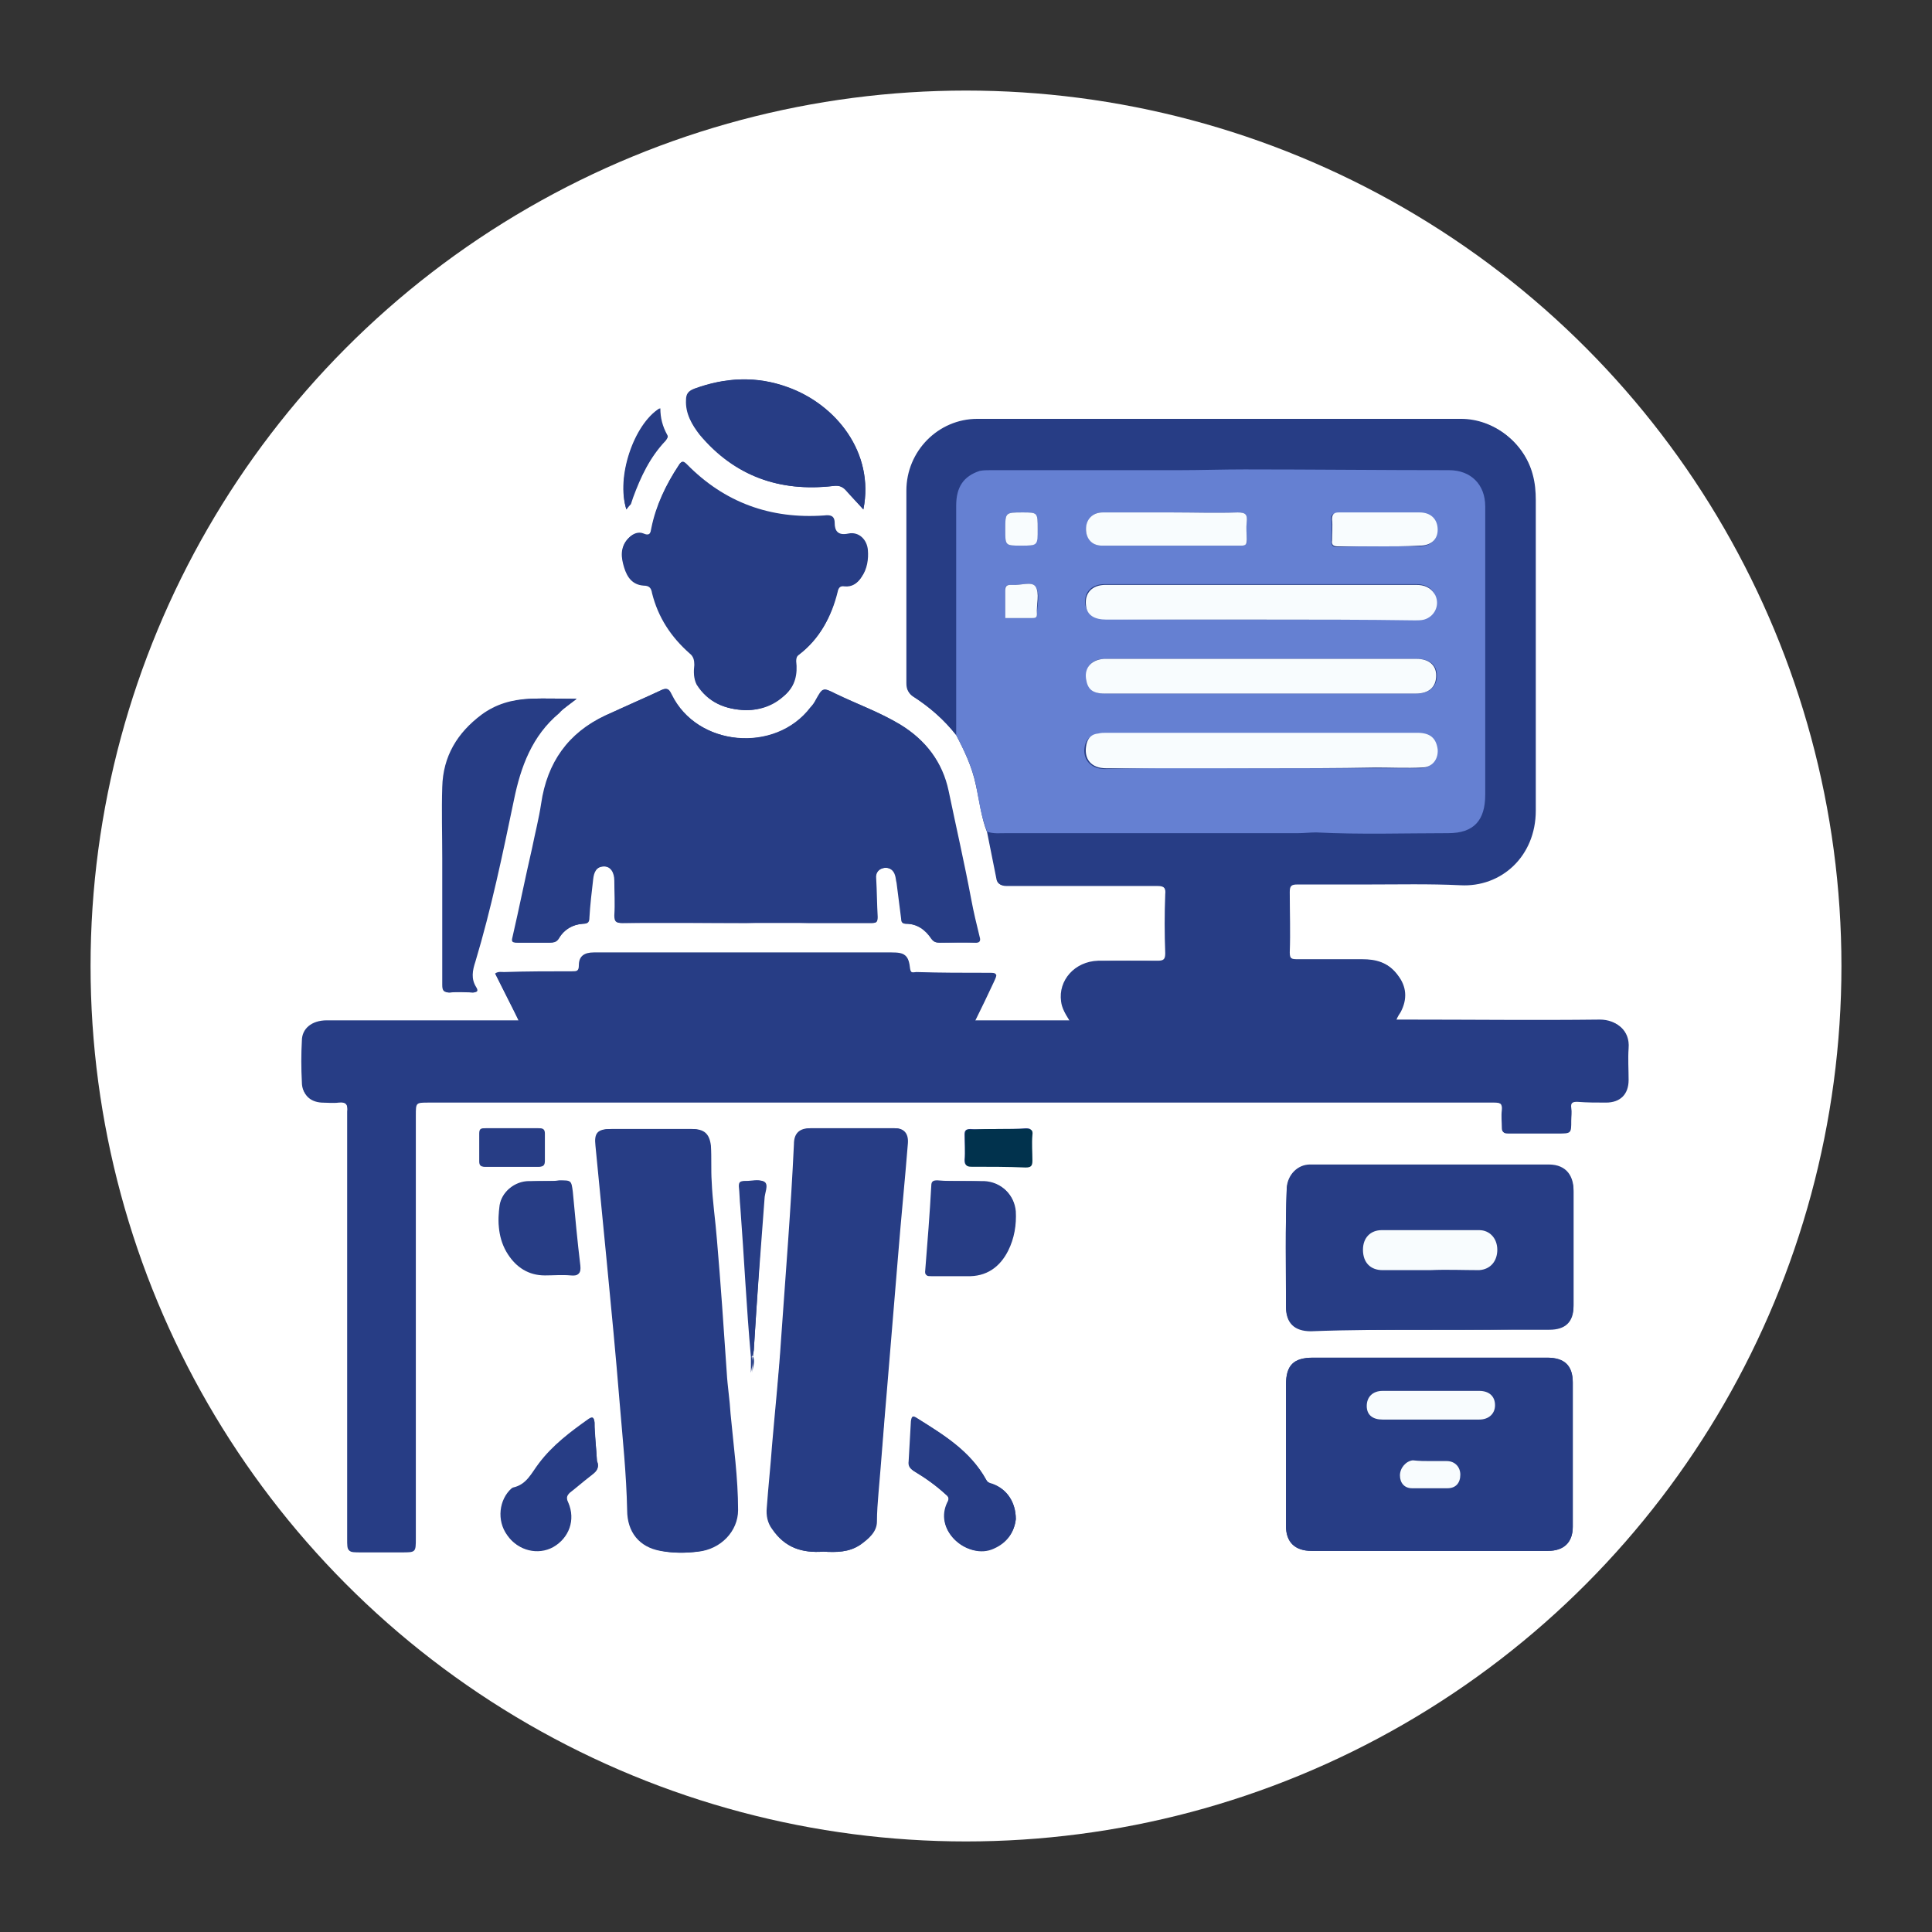 <?xml version="1.0" encoding="utf-8"?>
<svg version="1.1" id="Layer_1" xmlns="http://www.w3.org/2000/svg" xmlns:xlink="http://www.w3.org/1999/xlink" x="0px" y="0px"
	 viewBox="0 0 256 256" style="enable-background:new 0 0 256 256;" xml:space="preserve">
<rect x="0" y="0" width="256" height="256" fill="#333333" stroke="none"/>
<style type="text/css">
	.st0{fill:#FFFFFF;}
	.st1{fill:#273D85;}
	.st2{fill:#6580D2;}
	.st3{fill:#01324D;}
	.st4{fill:#F8FCFE;}
</style>
<circle class="st0" cx="128" cy="128" r="116"/>
<g>
	<path class="st1" d="M99.9,178.6c0.4-6.6,0.9-13.2,1.2-19.7c0-0.8,0.7-1.8,0-2.3c-0.6-0.4-1.6-0.1-2.5-0.1c-0.6,0-0.7,0.2-0.7,0.7
		c0.1,0.9,0.1,1.8,0.2,2.8c0.5,6.6,0.8,13.2,1.4,19.8c0,0.7,0,1.4,0,2.1c0.1-0.7,0.4-1.4,0.1-2.1C99.8,179.4,99.9,179,99.9,178.6
		L99.9,178.6L99.9,178.6z M126.7,97.4c1.1,2.1,2.1,4.2,2.6,6.6c0.5,2.1,0.7,4.3,1.5,6.3c0.4,2,0.8,4,1.2,6c0.1,0.8,0.5,1,1.3,1
		c6.7,0,13.4,0,20,0c0.9,0,1.2,0.3,1.1,1.2c-0.1,2.6-0.1,5.2,0,7.8c0,0.8-0.2,1-1,1c-2.6,0-5.3,0-7.9,0c-3.1,0.1-5.3,2.6-4.9,5.4
		c0.1,0.9,0.6,1.7,1.1,2.5c-4.2,0-8.3,0-12.6,0c0.9-1.8,1.7-3.5,2.5-5.2c0.5-1.1,0.5-1.1-0.7-1.1c-3.2,0-6.3,0-9.5-0.1
		c-0.3,0-0.8,0.3-0.9-0.5c-0.2-1.8-0.6-2.1-2.4-2.1c-6.5,0-12.9,0-19.4,0c-6.7,0-13.4,0-20,0c-1.3,0-2,0.5-2,1.7
		c0,0.8-0.3,0.8-0.9,0.8c-3,0-6,0-9,0.1c-0.4,0-0.8-0.1-1.2,0.2c1,2,2.1,4,3.1,6.2c-6,0-11.8,0-17.6,0c-2.6,0-5.2,0-7.8,0
		c-2,0-3.3,1.1-3.3,2.7c-0.1,1.8-0.1,3.6,0,5.5c0,1.5,1,2.4,2.5,2.6c0.8,0.1,1.6,0.1,2.3,0c1.1-0.1,1.3,0.3,1.2,1.3
		c0,11.1,0,22.2,0,33.3c0,7.8,0,15.5,0,23.3c0,1.7,0,1.7,1.8,1.7c1.8,0,3.6,0,5.3,0c1.9,0,1.9,0,1.9-1.9c0-18.7,0-37.3,0-56
		c0-1.7,0-1.7,1.7-1.7c10.2,0,20.3,0,30.5,0c28.5,0,57,0,85.4,0c8.4,0,16.8,0,25.3,0c0.8,0,1.2,0.2,1.1,1.1c-0.1,0.8,0,1.6,0,2.3
		c0,0.6,0.2,0.7,0.8,0.7c2.2,0,4.3,0,6.5,0c1.8,0,1.8,0,1.8-1.7c0-0.6,0-1.1,0-1.7c-0.1-0.7,0.2-0.8,0.8-0.8
		c1.3,0.1,2.5,0.1,3.8,0.1c1.9,0,3-1.1,3-3c0-1.4-0.1-2.8,0-4.2c0.2-2.3-1.6-3.7-3.7-3.7c-8.5,0.1-17.1,0-25.6,0c-0.5,0-0.9,0-1.5,0
		c0.3-0.4,0.4-0.8,0.6-1.1c0.9-1.7,0.7-3.3-0.4-4.9c-1.2-1.6-2.8-2-4.6-2c-2.9,0-5.7,0-8.6,0c-0.8,0-1.1-0.1-1.1-1
		c0.1-2.7,0.1-5.3,0-8c0-0.8,0.2-1,1-1c3,0,6.1,0,9.1,0c4.2,0,8.3-0.2,12.5,0.1c5.4,0.3,10-3.8,10-9.9c0-13.7,0-27.4,0-41.1
		c0-1.1-0.1-2.3-0.4-3.4c-1.1-4.2-5.1-7.3-9.4-7.3c-21.4,0-42.7,0-64.1,0c-5.2,0-9.4,4.3-9.4,9.5c0,8.5,0,17,0,25.5
		c0,0.8,0.2,1.2,0.8,1.7C123.2,93.7,125.1,95.3,126.7,97.4z M98.9,122.3C98.9,122.3,98.9,122.3,98.9,122.3c2.7,0,5.5,0,8.2,0
		c2.8,0,5.6,0,8.3,0c0.7,0,0.9-0.1,0.8-0.8c-0.1-1.7-0.1-3.4-0.2-5.1c0-0.8,0.4-1.3,1.1-1.4c0.8-0.1,1.3,0.3,1.5,1
		c0.1,0.3,0.1,0.6,0.2,1c0.2,1.6,0.4,3.2,0.6,4.7c0,0.4,0.1,0.7,0.6,0.7c1.5,0,2.6,0.8,3.4,2c0.3,0.4,0.6,0.5,1,0.5c1.5,0,3,0,4.6,0
		c0.7,0,0.8-0.2,0.7-0.8c-0.4-1.6-0.8-3.2-1.1-4.9c-0.9-4.8-2-9.6-3-14.4c-0.8-3.9-3-6.8-6.4-8.8c-2.7-1.7-5.7-2.7-8.6-4.1
		c-1.6-0.8-1.6-0.8-2.5,0.8c-0.2,0.4-0.4,0.7-0.7,1c-4.7,6.2-15.1,5.2-18.5-1.7c-0.3-0.6-0.5-0.9-1.2-0.6c-2.5,1.2-5,2.3-7.5,3.4
		c-4.9,2.3-7.7,6.2-8.5,11.7c-0.3,2-0.8,3.9-1.2,5.9c-0.9,3.9-1.7,7.9-2.6,11.8c-0.2,0.7,0.1,0.7,0.7,0.7c1.4,0,2.8,0,4.2,0
		c0.5,0,0.9-0.1,1.2-0.6c0.8-1.1,1.8-1.8,3.2-1.9c0.6,0,0.7-0.2,0.8-0.8c0.1-1.7,0.3-3.4,0.5-5.1c0.1-0.9,0.4-1.7,1.5-1.7
		c0.9,0,1.4,0.8,1.4,1.9c0,1.5,0.1,3,0,4.6c0,0.8,0.2,1,1,1C88,122.2,93.4,122.3,98.9,122.3z M189.3,205.5
		C189.3,205.5,189.3,205.5,189.3,205.5c5.3,0,10.5,0,15.8,0c2.1,0,3.3-1.1,3.3-3.2c0-6.4,0-12.8,0-19.1c0-2.3-1.1-3.3-3.4-3.3
		c-10.3,0-20.7,0-31,0c-2.6,0-3.6,1-3.6,3.6c0,6.2,0,12.5,0,18.7c0,2.2,1.2,3.3,3.4,3.3C179,205.5,184.2,205.5,189.3,205.5z
		 M109.1,205.6c1.7,0.1,3.4,0.1,4.8-0.9c1.1-0.7,2.1-1.7,2.2-3.1c0-1.2,0.1-2.5,0.2-3.7c0.4-4.5,0.8-8.9,1.1-13.4
		c0.5-6,1-12.1,1.5-18.1c0.4-5,0.9-9.9,1.3-14.9c0.1-1.3-0.5-2-1.7-2c-3.7,0-7.5,0-11.2,0c-1.4,0-2.1,0.7-2.1,2.1
		c-0.4,8.6-1.1,17.2-1.7,25.8c-0.3,4.7-0.8,9.4-1.2,14.1c-0.2,2.8-0.5,5.5-0.7,8.3c-0.1,1,0.1,2,0.7,2.8
		C104,205.1,106.3,205.8,109.1,205.6z M86.3,149.6C86.3,149.6,86.3,149.6,86.3,149.6c-1.7,0-3.5,0-5.2,0c-1.7,0-2.2,0.5-2,2.2
		c0.5,5.1,1,10.3,1.5,15.4c0.6,6.2,1.1,12.4,1.7,18.6c0.4,4.8,1,9.5,1,14.3c0,2.8,1.6,4.8,4.4,5.4c1.6,0.3,3.2,0.3,4.8,0.1
		c3-0.3,5.3-2.7,5.3-5.5c0-4.3-0.6-8.5-1-12.8c-0.1-1.8-0.4-3.6-0.5-5.4c-0.4-5.9-0.8-11.8-1.3-17.6c-0.2-2.6-0.6-5.2-0.7-7.8
		c-0.1-1.5,0-3.1-0.1-4.7c-0.2-1.6-0.9-2.2-2.5-2.2C89.7,149.6,88,149.6,86.3,149.6z M189.4,176.2
		C189.4,176.2,189.4,176.2,189.4,176.2c5.3,0,10.6,0,15.9,0c2.1,0,3.2-1,3.2-3.1c0-5.1,0-10.2,0-15.2c0-1.7-0.8-3.4-3.3-3.4
		c-10.5,0-21.1,0-31.6,0c-1.7,0-3,1.4-3.1,3.1c-0.2,5.2-0.1,10.4-0.1,15.6c0,2.1,1.1,3.2,3.3,3.2
		C178.9,176.2,184.2,176.2,189.4,176.2z M98.8,94.1c2,0,3.7-0.6,5.1-1.9c1.4-1.3,1.7-2.8,1.5-4.5c0-0.4,0-0.6,0.4-0.9
		c2.8-2.1,4.3-5,5.1-8.3c0.2-0.6,0.4-0.9,1-0.8c1,0.1,1.7-0.4,2.2-1.2c0.7-1.1,0.9-2.3,0.8-3.5c-0.1-1.4-1.2-2.5-2.6-2.2
		c-1.4,0.3-1.7-0.4-1.8-1.4c0-1.1-0.6-1.1-1.4-1c-7.1,0.5-13.2-1.7-18.2-6.8c-0.5-0.5-0.7-0.4-1,0.1c-1.7,2.6-3,5.3-3.6,8.3
		c-0.1,0.6-0.2,1.2-1.1,0.8c-0.7-0.3-1.4,0-1.9,0.5c-1.2,1.2-1,2.6-0.6,3.9c0.4,1.3,1.1,2.3,2.6,2.4c0.8,0,1,0.4,1.1,1
		c0.8,3.2,2.5,5.8,5,8c0.5,0.4,0.6,0.9,0.6,1.5c-0.1,0.9-0.1,1.8,0.3,2.6C93.8,93.1,96.1,94,98.8,94.1z M76.4,92.6
		c-2.2,0-4.1-0.1-6.1,0c-2.3,0.1-4.4,0.8-6.3,2.1c-3.3,2.4-5.1,5.5-5.2,9.6c-0.1,3.1,0,6.3,0,9.4c0,5.6,0,11.2,0,16.8
		c0,0.8,0.2,1.1,1,1c0.9-0.1,1.9,0,2.8,0c0.7,0,0.8-0.2,0.5-0.7c-0.7-1.1-0.5-2.2-0.1-3.4c2.1-7,3.6-14.2,5.1-21.4
		c0.9-4.4,2.4-8.5,6-11.5C74.7,93.8,75.5,93.3,76.4,92.6z M114.4,67.5c1.5-7.5-3.6-13.9-10.1-16.2c-4.1-1.5-8.2-1.3-12.3,0.2
		c-0.8,0.3-1.1,0.7-1.1,1.5c-0.1,1.8,0.8,3.3,1.8,4.6c4.6,5.5,10.6,7.6,17.6,6.8c0.7-0.1,1.2,0,1.7,0.5
		C112.8,65.8,113.6,66.6,114.4,67.5z M127.4,156.5C127.4,156.5,127.4,156.5,127.4,156.5c-1,0-2.1,0-3.1,0c-0.5,0-0.8,0.1-0.8,0.7
		c-0.2,3.7-0.5,7.5-0.8,11.2c-0.1,0.7,0.2,0.7,0.7,0.7c1.6,0,3.1,0,4.7,0c2.6,0.1,4.4-1.2,5.5-3.4c0.8-1.6,1.1-3.4,1-5.2
		c-0.2-2.2-1.9-3.8-4.1-3.9C129.4,156.5,128.4,156.5,127.4,156.5z M134.6,201.3c0-2.3-1.2-4-3.1-4.7c-0.4-0.1-0.7-0.2-0.9-0.6
		c-2.1-3.8-5.6-5.9-9.1-8.1c-0.6-0.4-0.7-0.2-0.8,0.4c-0.1,1.8-0.2,3.6-0.3,5.3c-0.1,0.7,0.2,1,0.7,1.3c1.5,0.9,2.9,1.9,4.2,3.1
		c0.4,0.3,0.5,0.6,0.2,1.1c-0.8,1.7-0.4,3.4,0.9,4.8c1.4,1.5,3.5,2,5.2,1.2C133.4,204.4,134.4,203,134.6,201.3z M79.1,193.6
		c-0.1-1.8-0.3-3.5-0.4-5.2c0-0.5-0.1-0.8-0.7-0.4c-2.4,1.7-4.8,3.5-6.6,5.9c-1,1.3-1.6,2.8-3.4,3.2c-0.1,0-0.1,0.1-0.2,0.1
		c-1.7,1.5-2,4.3-0.6,6.2c1.4,2,4,2.6,6,1.5c2.2-1.2,3-3.6,2-5.9c-0.2-0.5-0.2-0.9,0.2-1.3c0.9-0.7,1.7-1.5,2.6-2.1
		C79,195.2,79.5,194.5,79.1,193.6z M72.4,156.5C72.4,156.5,72.4,156.5,72.4,156.5c-0.8,0-1.6,0-2.3,0c-1.8,0-3.5,1.3-3.8,3.1
		c-0.4,2.3-0.2,4.5,1.1,6.5c1.1,1.8,2.7,2.8,4.9,2.8c1.1,0,2.3,0,3.4,0c1,0.1,1.3-0.2,1.2-1.2c-0.4-3.3-0.7-6.6-1-9.8
		c-0.2-1.5-0.2-1.5-1.8-1.5C73.5,156.5,73,156.5,72.4,156.5z M132.4,149.6C132.4,149.6,132.4,149.6,132.4,149.6
		c-1.3,0-2.5,0.1-3.8,0c-0.6,0-0.8,0.2-0.8,0.7c0,1.1,0.1,2.3,0,3.4c0,0.6,0.2,0.8,0.8,0.8c2.4,0,4.8,0,7.2,0.1
		c0.7,0,0.9-0.2,0.9-0.9c0-1.1,0-2.3,0-3.4c0-0.7-0.2-0.8-0.8-0.8C134.8,149.6,133.6,149.6,132.4,149.6z M67.8,154.6
		C67.8,154.6,67.8,154.6,67.8,154.6c1.2,0,2.4,0,3.6,0c0.6,0,0.8-0.2,0.8-0.8c0-1.2,0-2.4,0-3.6c0-0.5-0.2-0.7-0.7-0.7
		c-2.4,0-4.7,0-7.1,0c-0.5,0-0.7,0.1-0.7,0.7c0,1.2,0,2.4,0,3.7c0,0.5,0.2,0.7,0.7,0.7C65.4,154.6,66.6,154.6,67.8,154.6z M83,67.5
		c0.2-0.3,0.4-0.5,0.5-0.7c0.1-0.3,0.2-0.6,0.3-0.9c1-2.7,2.3-5.4,4.3-7.5c0.2-0.2,0.4-0.4,0.2-0.8c-0.6-1-0.9-2.2-0.9-3.5
		C84,56.2,81.6,63.2,83,67.5z"/>
	<path class="st1" d="M126.7,97.4c-1.6-2-3.5-3.7-5.7-5.1c-0.6-0.4-0.8-0.9-0.8-1.7c0-8.5,0-17,0-25.5c0-5.2,4.2-9.5,9.4-9.5
		c21.4,0,42.7,0,64.1,0c4.3,0,8.3,3.1,9.4,7.3c0.3,1.1,0.4,2.2,0.4,3.4c0,13.7,0,27.4,0,41.1c0,6.1-4.6,10.2-10,9.9
		c-4.1-0.2-8.3-0.1-12.5-0.1c-3,0-6.1,0-9.1,0c-0.8,0-1,0.2-1,1c0,2.7,0.1,5.3,0,8c0,0.9,0.3,1,1.1,1c2.9,0,5.7,0,8.6,0
		c1.8,0,3.4,0.4,4.6,2c1.2,1.5,1.3,3.2,0.4,4.9c-0.2,0.3-0.4,0.6-0.6,1.1c0.6,0,1,0,1.5,0c8.5,0,17.1,0,25.6,0
		c2.1,0,3.9,1.3,3.7,3.7c-0.1,1.4,0,2.8,0,4.2c0,1.9-1.1,3-3,3c-1.3,0-2.5,0-3.8-0.1c-0.6,0-0.9,0.1-0.8,0.8c0.1,0.6,0,1.1,0,1.7
		c0,1.7,0,1.7-1.8,1.7c-2.2,0-4.3,0-6.5,0c-0.6,0-0.8-0.1-0.8-0.7c0-0.8-0.1-1.6,0-2.3c0.1-0.9-0.2-1.1-1.1-1.1
		c-8.4,0-16.8,0-25.3,0c-28.5,0-57,0-85.4,0c-10.2,0-20.3,0-30.5,0c-1.7,0-1.7,0-1.7,1.7c0,18.7,0,37.3,0,56c0,1.9,0,1.9-1.9,1.9
		c-1.8,0-3.6,0-5.3,0c-1.8,0-1.8,0-1.8-1.7c0-7.8,0-15.5,0-23.3c0-11.1,0-22.2,0-33.3c0-1-0.2-1.4-1.2-1.3c-0.8,0.1-1.6,0-2.3,0
		c-1.5-0.1-2.5-1-2.5-2.6c-0.1-1.8,0-3.6,0-5.5c0.1-1.6,1.4-2.7,3.3-2.7c2.6,0,5.2,0,7.8,0c5.8,0,11.6,0,17.6,0
		c-1.1-2.1-2.1-4.1-3.1-6.2c0.4-0.3,0.8-0.2,1.2-0.2c3,0,6-0.1,9-0.1c0.6,0,0.9-0.1,0.9-0.8c0-1.2,0.7-1.7,2-1.7c6.7,0,13.4,0,20,0
		c6.5,0,12.9,0,19.4,0c1.8,0,2.2,0.3,2.4,2.1c0.1,0.7,0.6,0.4,0.9,0.5c3.2,0,6.3,0.1,9.5,0.1c1.2,0,1.2,0,0.7,1.1
		c-0.8,1.7-1.6,3.4-2.5,5.2c4.3,0,8.4,0,12.6,0c-0.5-0.8-1-1.6-1.1-2.5c-0.4-2.9,1.8-5.4,4.9-5.4c2.6-0.1,5.3-0.1,7.9,0
		c0.8,0,1-0.2,1-1c-0.1-2.6-0.1-5.2,0-7.8c0-0.9-0.2-1.2-1.1-1.2c-6.7,0-13.4,0-20,0c-0.8,0-1.2-0.3-1.3-1c-0.4-2-0.8-4-1.2-6
		c0.8,0.2,1.7,0.2,2.5,0.2c12.9,0,25.8,0,38.7,0c0.8,0,1.6-0.2,2.4-0.1c5.8,0.3,11.6,0.1,17.5,0.1c3.4,0,4.9-1.7,4.9-5.1
		c0-12.7,0-25.4,0-38.2c0-2.9-1.9-4.8-4.8-4.8c-9-0.1-18.1-0.2-27.1-0.1c-2.9,0-5.8,0.1-8.7,0.1c-8.3,0-16.7,0-25,0
		c-0.5,0-1,0-1.4,0.1c-2.1,0.6-3.1,2-3.1,4.6C126.7,77.1,126.7,87.2,126.7,97.4z"/>
	<path class="st2" d="M126.7,97.4c0-10.1,0-20.2,0-30.4c0-2.5,1-3.9,3.1-4.6c0.5-0.1,1-0.1,1.4-0.1c8.3,0,16.7,0,25,0
		c2.9,0,5.8-0.1,8.7-0.1c9,0,18.1,0.1,27.1,0.1c2.9,0,4.8,1.9,4.8,4.8c0,12.7,0,25.4,0,38.2c0,3.4-1.5,5.1-4.9,5.1
		c-5.8,0-11.6,0.2-17.5-0.1c-0.8,0-1.6,0.1-2.4,0.1c-12.9,0-25.8,0-38.7,0c-0.8,0-1.7,0.1-2.5-0.2c-0.8-2-1.1-4.2-1.5-6.3
		C128.8,101.6,127.8,99.5,126.7,97.4z M167.1,101.8C167.1,101.8,167.1,101.8,167.1,101.8c5,0,10,0,15,0c2,0,4.1,0,6.1,0
		c1.4,0,2.2-1.1,2.1-2.4c-0.1-1.5-1-2.2-2.7-2.2c-13.7,0-27.4,0-41.2,0c-0.4,0-0.7,0.1-1.1,0.1c-1,0.2-1.5,0.9-1.6,1.8
		c-0.2,1.4,0.7,2.8,2.7,2.8C153.5,101.7,160.3,101.8,167.1,101.8z M167,91.9C167,91.9,167,91.9,167,91.9c6.9,0,13.8,0,20.7,0
		c1.7,0,2.7-0.9,2.7-2.4c0-1.4-1-2.2-2.6-2.2c-10.7,0-21.4,0-32.2,0c-3.1,0-6.2,0-9.2,0c-1.7,0-2.6,1-2.4,2.6c0.2,1.5,0.8,2,2.5,2
		C153.3,91.9,160.2,91.9,167,91.9z M167.1,82.1C167.1,82.1,167.1,82.1,167.1,82.1c6.8,0,13.6,0,20.3,0c0.4,0,0.8,0,1.2-0.1
		c1.4-0.3,2.1-1.9,1.5-3.2c-0.5-1.1-1.4-1.4-2.6-1.4c-8.5,0-17,0-25.5,0c-5.2,0-10.4,0-15.6,0c-1.8,0-2.8,1.1-2.6,2.7
		c0.2,1.2,1.1,1.9,2.7,1.9C153.5,82.1,160.3,82.1,167.1,82.1z M155.3,67.9C155.3,67.9,155.3,67.9,155.3,67.9c-3.1,0-6.2,0-9.2,0
		c-1.3,0-2.1,0.9-2.2,2.2c0,1.2,0.8,2.2,2.1,2.2c6.2,0,12.3,0,18.5,0c0.6,0,0.8-0.3,0.7-0.8c0-0.8-0.1-1.6,0-2.3
		c0.1-1-0.1-1.3-1.2-1.3C161.1,68,158.2,67.9,155.3,67.9z M182.7,72.4C182.7,72.4,182.7,72.4,182.7,72.4c1.8,0,3.6,0,5.3,0
		c1.5,0,2.4-0.8,2.4-2.1c0-1.4-0.9-2.3-2.4-2.3c-3.6,0-7.1,0-10.7,0c-0.6,0-1,0.1-0.9,0.9c0.1,0.9,0,1.9,0,2.8
		c0,0.6,0.2,0.8,0.8,0.8C179.1,72.4,180.9,72.4,182.7,72.4z M137.5,70.1c0-2.2,0-2.2-2-2.2c-2.3,0-2.3,0-2.3,2.3
		c0,2.1,0,2.1,2.1,2.1C137.4,72.3,137.4,72.3,137.5,70.1z M133.2,81.9c1.2,0,2.4,0,3.5,0c0.3,0,0.7,0,0.7-0.5c0-1.2,0.5-2.7-0.2-3.7
		c-0.5-0.7-2-0.1-3.1-0.2c-0.1,0-0.1,0-0.2,0c-0.5,0-0.8,0.2-0.7,0.7C133.2,79.5,133.2,80.7,133.2,81.9z"/>
	<path class="st1" d="M98.9,122.3c-5.5,0-10.9,0-16.4,0c-0.8,0-1-0.2-1-1c0.1-1.5,0-3,0-4.6c0-1.2-0.5-1.9-1.4-1.9
		c-1.1,0-1.4,0.8-1.5,1.7c-0.2,1.7-0.4,3.4-0.5,5.1c0,0.6-0.2,0.8-0.8,0.8c-1.4,0.1-2.5,0.7-3.2,1.9c-0.3,0.5-0.6,0.6-1.2,0.6
		c-1.4,0-2.8,0-4.2,0c-0.5,0-0.8,0-0.7-0.7c0.9-3.9,1.7-7.8,2.6-11.8c0.4-2,0.9-3.9,1.2-5.9c0.8-5.4,3.6-9.3,8.5-11.7
		c2.5-1.2,5-2.3,7.5-3.4c0.7-0.3,0.9,0,1.2,0.6c3.4,7,13.8,7.9,18.5,1.7c0.2-0.3,0.5-0.7,0.7-1c0.9-1.6,0.9-1.6,2.5-0.8
		c2.9,1.4,5.9,2.5,8.6,4.1c3.4,2.1,5.6,5,6.4,8.8c1,4.8,2.1,9.6,3,14.4c0.3,1.6,0.7,3.3,1.1,4.9c0.2,0.6,0,0.9-0.7,0.8
		c-1.5-0.1-3,0-4.6,0c-0.4,0-0.8-0.1-1-0.5c-0.8-1.2-1.9-2-3.4-2c-0.5,0-0.6-0.3-0.6-0.7c-0.2-1.6-0.4-3.2-0.6-4.7
		c0-0.3-0.1-0.7-0.2-1c-0.3-0.7-0.8-1.1-1.5-1c-0.7,0.1-1.2,0.6-1.1,1.4c0.1,1.7,0.1,3.4,0.2,5.1c0,0.7-0.2,0.8-0.8,0.8
		c-2.8,0-5.6,0-8.3,0C104.4,122.2,101.6,122.2,98.9,122.3C98.9,122.3,98.9,122.3,98.9,122.3z"/>
	<path class="st1" d="M189.3,205.5c-5.2,0-10.3,0-15.5,0c-2.2,0-3.4-1.2-3.4-3.3c0-6.2,0-12.5,0-18.7c0-2.6,1-3.6,3.6-3.6
		c10.3,0,20.7,0,31,0c2.3,0,3.4,1.1,3.4,3.3c0,6.4,0,12.8,0,19.1c0,2.1-1.2,3.2-3.3,3.2C199.9,205.5,194.6,205.5,189.3,205.5
		C189.3,205.5,189.3,205.5,189.3,205.5z M189.5,188.1C189.5,188.1,189.5,188.1,189.5,188.1c2.2,0,4.3,0,6.5,0c1.3,0,2.1-0.7,2.1-1.9
		c0-1.2-0.8-1.9-2.1-1.9c-4.3,0-8.5,0-12.8,0c-1.4,0-2.1,0.8-2.1,2c0,1.1,0.8,1.8,2.1,1.8C185.3,188.1,187.4,188.1,189.5,188.1z
		 M189.6,193.6c-0.8,0-1.6,0-2.3,0c-1,0-1.7,0.9-1.7,2c0,0.9,0.6,1.6,1.6,1.7c1.6,0.1,3.1,0.1,4.7,0c1.2,0,1.8-0.7,1.7-1.8
		c0-1.1-0.8-1.8-1.8-1.8C191,193.6,190.3,193.6,189.6,193.6z"/>
	<path class="st1" d="M109.1,205.6c-2.8,0.2-5.1-0.5-6.7-3c-0.5-0.9-0.7-1.8-0.7-2.8c0.2-2.8,0.5-5.5,0.7-8.3
		c0.4-4.7,0.8-9.4,1.2-14.1c0.6-8.6,1.3-17.2,1.7-25.8c0.1-1.4,0.7-2,2.1-2.1c3.7,0,7.5,0,11.2,0c1.2,0,1.8,0.7,1.7,2
		c-0.4,5-0.9,9.9-1.3,14.9c-0.5,6-1,12.1-1.5,18.1c-0.4,4.5-0.7,8.9-1.1,13.4c-0.1,1.2-0.2,2.5-0.2,3.7c0,1.4-1.1,2.3-2.2,3.1
		C112.5,205.7,110.8,205.7,109.1,205.6z"/>
	<path class="st1" d="M86.3,149.6c1.7,0,3.5,0,5.2,0c1.6,0,2.3,0.6,2.5,2.2c0.2,1.5,0.1,3.1,0.1,4.7c0.1,2.6,0.5,5.2,0.7,7.8
		c0.5,5.9,0.9,11.7,1.3,17.6c0.1,1.8,0.4,3.6,0.5,5.4c0.4,4.3,0.9,8.5,1,12.8c0,2.8-2.3,5.2-5.3,5.5c-1.6,0.2-3.2,0.2-4.8-0.1
		c-2.8-0.5-4.4-2.5-4.4-5.4c-0.1-4.8-0.6-9.5-1-14.3c-0.5-6.2-1.1-12.4-1.7-18.6c-0.5-5.1-1-10.3-1.5-15.4c-0.2-1.7,0.3-2.2,2-2.2
		C82.8,149.6,84.5,149.6,86.3,149.6C86.3,149.6,86.3,149.6,86.3,149.6z"/>
	<path class="st1" d="M189.4,176.2c-5.2,0-10.5,0-15.7,0c-2.2,0-3.3-1-3.3-3.2c0-5.2-0.1-10.4,0.1-15.6c0.1-1.7,1.4-3.1,3.1-3.1
		c10.5,0,21.1,0,31.6,0c2.5,0,3.3,1.7,3.3,3.4c0,5.1,0,10.2,0,15.2c0,2.1-1,3.1-3.2,3.1C200,176.2,194.7,176.2,189.4,176.2
		C189.4,176.2,189.4,176.2,189.4,176.2z M189.5,168.3C189.5,168.3,189.5,168.3,189.5,168.3c2.2,0,4.4,0,6.6,0c1.5,0,2.4-1.1,2.4-2.7
		c0-1.5-1-2.6-2.4-2.6c-4.3,0-8.6,0-12.9,0c-1.6,0-2.5,1.1-2.5,2.6c0,1.6,1,2.7,2.6,2.7C185.3,168.3,187.4,168.3,189.5,168.3z"/>
	<path class="st1" d="M98.8,94.1c-2.7-0.1-5-1-6.4-3.5c-0.5-0.8-0.4-1.7-0.3-2.6c0-0.6-0.1-1.1-0.6-1.5c-2.5-2.1-4.2-4.8-5-8
		c-0.2-0.6-0.3-0.9-1.1-1c-1.4-0.1-2.2-1.1-2.6-2.4c-0.4-1.4-0.6-2.8,0.6-3.9c0.5-0.5,1.2-0.8,1.9-0.5c0.9,0.4,1-0.3,1.1-0.8
		c0.6-3,1.9-5.8,3.6-8.3c0.3-0.5,0.5-0.6,1-0.1c5,5.1,11.1,7.3,18.2,6.8c0.8-0.1,1.4,0,1.4,1c0,1,0.4,1.7,1.8,1.4
		c1.4-0.3,2.5,0.8,2.6,2.2c0.1,1.2-0.1,2.5-0.8,3.5c-0.5,0.8-1.2,1.3-2.2,1.2c-0.6-0.1-0.9,0.2-1,0.8c-0.8,3.3-2.4,6.2-5.1,8.3
		c-0.3,0.2-0.4,0.5-0.4,0.9c0.2,1.7-0.1,3.3-1.5,4.5C102.4,93.4,100.8,94.1,98.8,94.1z"/>
	<path class="st1" d="M76.4,92.6c-0.9,0.7-1.7,1.3-2.5,1.9c-3.6,3-5,7.1-6,11.5c-1.5,7.2-3,14.4-5.1,21.4c-0.4,1.2-0.6,2.3,0.1,3.4
		c0.3,0.5,0.2,0.8-0.5,0.7c-0.9-0.1-1.9-0.1-2.8,0c-0.8,0-1-0.2-1-1c0-5.6,0-11.2,0-16.8c0-3.1-0.1-6.3,0-9.4c0.1-4.1,2-7.2,5.2-9.6
		c1.9-1.4,4-2,6.3-2.1C72.3,92.5,74.3,92.6,76.4,92.6z"/>
	<path class="st1" d="M114.4,67.5c-0.8-0.9-1.6-1.7-2.3-2.6c-0.5-0.5-1-0.6-1.7-0.5c-7.1,0.8-13-1.3-17.6-6.8
		c-1.1-1.3-1.9-2.8-1.8-4.6c0-0.8,0.4-1.2,1.1-1.5c4.1-1.5,8.2-1.7,12.3-0.2C110.8,53.6,115.9,60,114.4,67.5z"/>
	<path class="st1" d="M127.4,156.5c1,0,2,0,3,0c2.2,0.1,3.9,1.7,4.1,3.9c0.2,1.8-0.2,3.6-1,5.2c-1.1,2.2-2.9,3.5-5.5,3.4
		c-1.6,0-3.1,0-4.7,0c-0.5,0-0.8,0-0.7-0.7c0.3-3.7,0.6-7.5,0.8-11.2c0-0.6,0.3-0.7,0.8-0.7C125.3,156.5,126.4,156.5,127.4,156.5
		C127.4,156.5,127.4,156.5,127.4,156.5z"/>
	<path class="st1" d="M134.6,201.3c-0.2,1.7-1.1,3.1-2.9,3.9c-1.7,0.8-3.7,0.2-5.2-1.2c-1.4-1.4-1.7-3.1-0.9-4.8
		c0.2-0.5,0.2-0.8-0.2-1.1c-1.3-1.2-2.7-2.2-4.2-3.1c-0.5-0.3-0.8-0.7-0.7-1.3c0.2-1.8,0.3-3.5,0.3-5.3c0-0.7,0.2-0.8,0.8-0.4
		c3.5,2.2,7,4.3,9.1,8.1c0.2,0.4,0.5,0.5,0.9,0.6C133.4,197.3,134.6,199.1,134.6,201.3z"/>
	<path class="st1" d="M79.1,193.6c0.4,0.9-0.2,1.5-1,2.1c-0.9,0.7-1.7,1.4-2.6,2.1c-0.4,0.4-0.5,0.7-0.2,1.3c1,2.3,0.1,4.7-2,5.9
		c-2,1.1-4.6,0.5-6-1.5c-1.3-1.9-1.1-4.6,0.6-6.2c0.1,0,0.1-0.1,0.2-0.1c1.8-0.4,2.4-1.9,3.4-3.2c1.8-2.4,4.1-4.2,6.6-5.9
		c0.6-0.4,0.6-0.1,0.7,0.4C78.8,190.1,79,191.8,79.1,193.6z"/>
	<path class="st1" d="M72.4,156.5c0.5,0,1,0,1.6,0c1.6,0,1.6,0,1.8,1.5c0.3,3.3,0.6,6.6,1,9.8c0.1,1-0.2,1.3-1.2,1.2
		c-1.1-0.1-2.3,0-3.4,0c-2.2,0-3.8-1.1-4.9-2.8c-1.3-2-1.4-4.3-1.1-6.5c0.3-1.8,2-3.1,3.8-3.1C70.9,156.5,71.7,156.5,72.4,156.5
		C72.4,156.5,72.4,156.5,72.4,156.5z"/>
	<path class="st3" d="M132.4,149.6c1.2,0,2.4,0,3.6,0c0.6,0,0.9,0.1,0.8,0.8c-0.1,1.1,0,2.3,0,3.4c0,0.7-0.2,0.9-0.9,0.9
		c-2.4-0.1-4.8-0.1-7.2-0.1c-0.6,0-0.8-0.2-0.8-0.8c0-1.1,0-2.3,0-3.4c0-0.6,0.1-0.8,0.8-0.7C129.9,149.6,131.2,149.6,132.4,149.6
		C132.4,149.6,132.4,149.6,132.4,149.6z"/>
	<path class="st1" d="M99.9,178.6c0,0.4-0.1,0.7-0.1,1.1c0,0-0.1,0-0.1,0l0,0.1c-0.7-6.6-1-13.2-1.4-19.8c-0.1-0.9-0.1-1.8-0.2-2.8
		c-0.1-0.5,0.1-0.7,0.7-0.7c0.8,0.1,1.9-0.3,2.5,0.1c0.6,0.4,0,1.5,0,2.3C100.8,165.5,100.3,172,99.9,178.6
		C99.9,178.6,99.9,178.6,99.9,178.6z"/>
	<path class="st1" d="M67.8,154.6c-1.2,0-2.4,0-3.6,0c-0.5,0-0.7-0.2-0.7-0.7c0-1.2,0-2.4,0-3.7c0-0.6,0.2-0.7,0.7-0.7
		c2.4,0,4.7,0,7.1,0c0.5,0,0.7,0.2,0.7,0.7c0,1.2,0,2.4,0,3.6c0,0.6-0.2,0.8-0.8,0.8C70.2,154.6,69,154.6,67.8,154.6
		C67.8,154.6,67.8,154.6,67.8,154.6z"/>
	<path class="st1" d="M83,67.5c-1.3-4.3,1-11.2,4.5-13.4c0,1.3,0.3,2.4,0.9,3.5c0.2,0.3,0,0.5-0.2,0.8c-2.1,2.2-3.3,4.8-4.3,7.5
		c-0.1,0.3-0.2,0.6-0.3,0.9C83.4,67,83.2,67.2,83,67.5z"/>
	<path class="st1" d="M99.7,179.8L99.7,179.8c0-0.1,0.1,0,0.1,0c0.3,0.7-0.1,1.4-0.1,2.1C99.7,181.2,99.7,180.5,99.7,179.8z"/>
	<polygon class="st1" points="99.9,178.6 99.9,178.6 100,178.6 	"/>
	<path class="st4" d="M167.1,101.8c-6.8,0-13.6,0-20.5,0c-2.1,0-2.9-1.3-2.7-2.8c0.1-0.9,0.5-1.7,1.6-1.8c0.4-0.1,0.7-0.1,1.1-0.1
		c13.7,0,27.4,0,41.2,0c1.7,0,2.5,0.7,2.7,2.2c0.1,1.4-0.8,2.4-2.1,2.4c-2,0.1-4.1,0-6.1,0C177.1,101.8,172.1,101.8,167.1,101.8
		C167.1,101.8,167.1,101.8,167.1,101.8z"/>
	<path class="st4" d="M167,91.9c-6.9,0-13.7,0-20.6,0c-1.7,0-2.3-0.6-2.5-2c-0.2-1.5,0.8-2.5,2.4-2.6c3.1,0,6.2,0,9.2,0
		c10.7,0,21.4,0,32.2,0c1.6,0,2.6,0.8,2.6,2.2c0,1.5-0.9,2.4-2.7,2.4C180.8,91.9,173.9,91.9,167,91.9C167,91.9,167,91.9,167,91.9z"
		/>
	<path class="st4" d="M167.1,82.1c-6.8,0-13.6,0-20.5,0c-1.6,0-2.6-0.6-2.7-1.9c-0.2-1.6,0.8-2.7,2.6-2.7c5.2,0,10.4,0,15.6,0
		c8.5,0,17,0,25.5,0c1.1,0,2,0.3,2.6,1.4c0.6,1.3-0.1,2.8-1.5,3.2c-0.4,0.1-0.8,0.1-1.2,0.1C180.7,82.1,173.9,82.1,167.1,82.1
		C167.1,82.1,167.1,82.1,167.1,82.1z"/>
	<path class="st4" d="M155.3,67.9c2.9,0,5.8,0.1,8.7,0c1.1,0,1.3,0.3,1.2,1.3c-0.1,0.8,0,1.6,0,2.3c0,0.6-0.1,0.8-0.7,0.8
		c-6.2,0-12.3,0-18.5,0c-1.3,0-2.1-0.9-2.1-2.2c0-1.3,0.9-2.2,2.2-2.2C149.2,67.9,152.3,67.9,155.3,67.9
		C155.3,67.9,155.3,67.9,155.3,67.9z"/>
	<path class="st4" d="M182.7,72.4c-1.8,0-3.6,0-5.4,0c-0.6,0-0.9-0.2-0.8-0.8c0-0.9,0.1-1.9,0-2.8c0-0.7,0.3-0.9,0.9-0.9
		c3.6,0,7.1,0,10.7,0c1.5,0,2.4,0.9,2.4,2.3c0,1.3-0.9,2.1-2.4,2.1C186.2,72.4,184.5,72.4,182.7,72.4
		C182.7,72.4,182.7,72.4,182.7,72.4z"/>
	<path class="st4" d="M137.5,70.1c0,2.2,0,2.2-2.2,2.2c-2.1,0-2.1,0-2.1-2.1c0-2.3,0-2.3,2.3-2.3C137.5,67.9,137.5,67.9,137.5,70.1z
		"/>
	<path class="st4" d="M133.2,81.9c0-1.2,0-2.4,0-3.7c0-0.5,0.2-0.7,0.7-0.7c0.1,0,0.1,0,0.2,0c1.1,0.1,2.6-0.5,3.1,0.2
		c0.6,0.9,0.1,2.4,0.2,3.7c0,0.5-0.3,0.5-0.7,0.5C135.6,81.9,134.4,81.9,133.2,81.9z"/>
	<path class="st4" d="M189.5,188.1c-2.1,0-4.2,0-6.3,0c-1.3,0-2.1-0.6-2.1-1.8c0-1.2,0.8-2,2.1-2c4.3,0,8.5,0,12.8,0
		c1.3,0,2.1,0.7,2.1,1.9c0,1.1-0.8,1.9-2.1,1.9C193.8,188.1,191.6,188.1,189.5,188.1C189.5,188.1,189.5,188.1,189.5,188.1z"/>
	<path class="st4" d="M189.6,193.6c0.7,0,1.4,0,2.1,0c1.1,0,1.8,0.8,1.8,1.8c0,1.1-0.6,1.8-1.7,1.8c-1.6,0-3.1,0-4.7,0
		c-1,0-1.6-0.7-1.6-1.7c0-1,0.8-1.9,1.7-2C188.1,193.6,188.8,193.6,189.6,193.6z"/>
	<path class="st4" d="M189.5,168.3c-2.1,0-4.2,0-6.3,0c-1.6,0-2.6-1-2.6-2.7c0-1.6,1-2.6,2.5-2.6c4.3,0,8.6,0,12.9,0
		c1.4,0,2.4,1.1,2.4,2.6c0,1.5-0.9,2.6-2.4,2.7C193.9,168.3,191.7,168.2,189.5,168.3C189.5,168.3,189.5,168.3,189.5,168.3z"/>
</g>
</svg>
